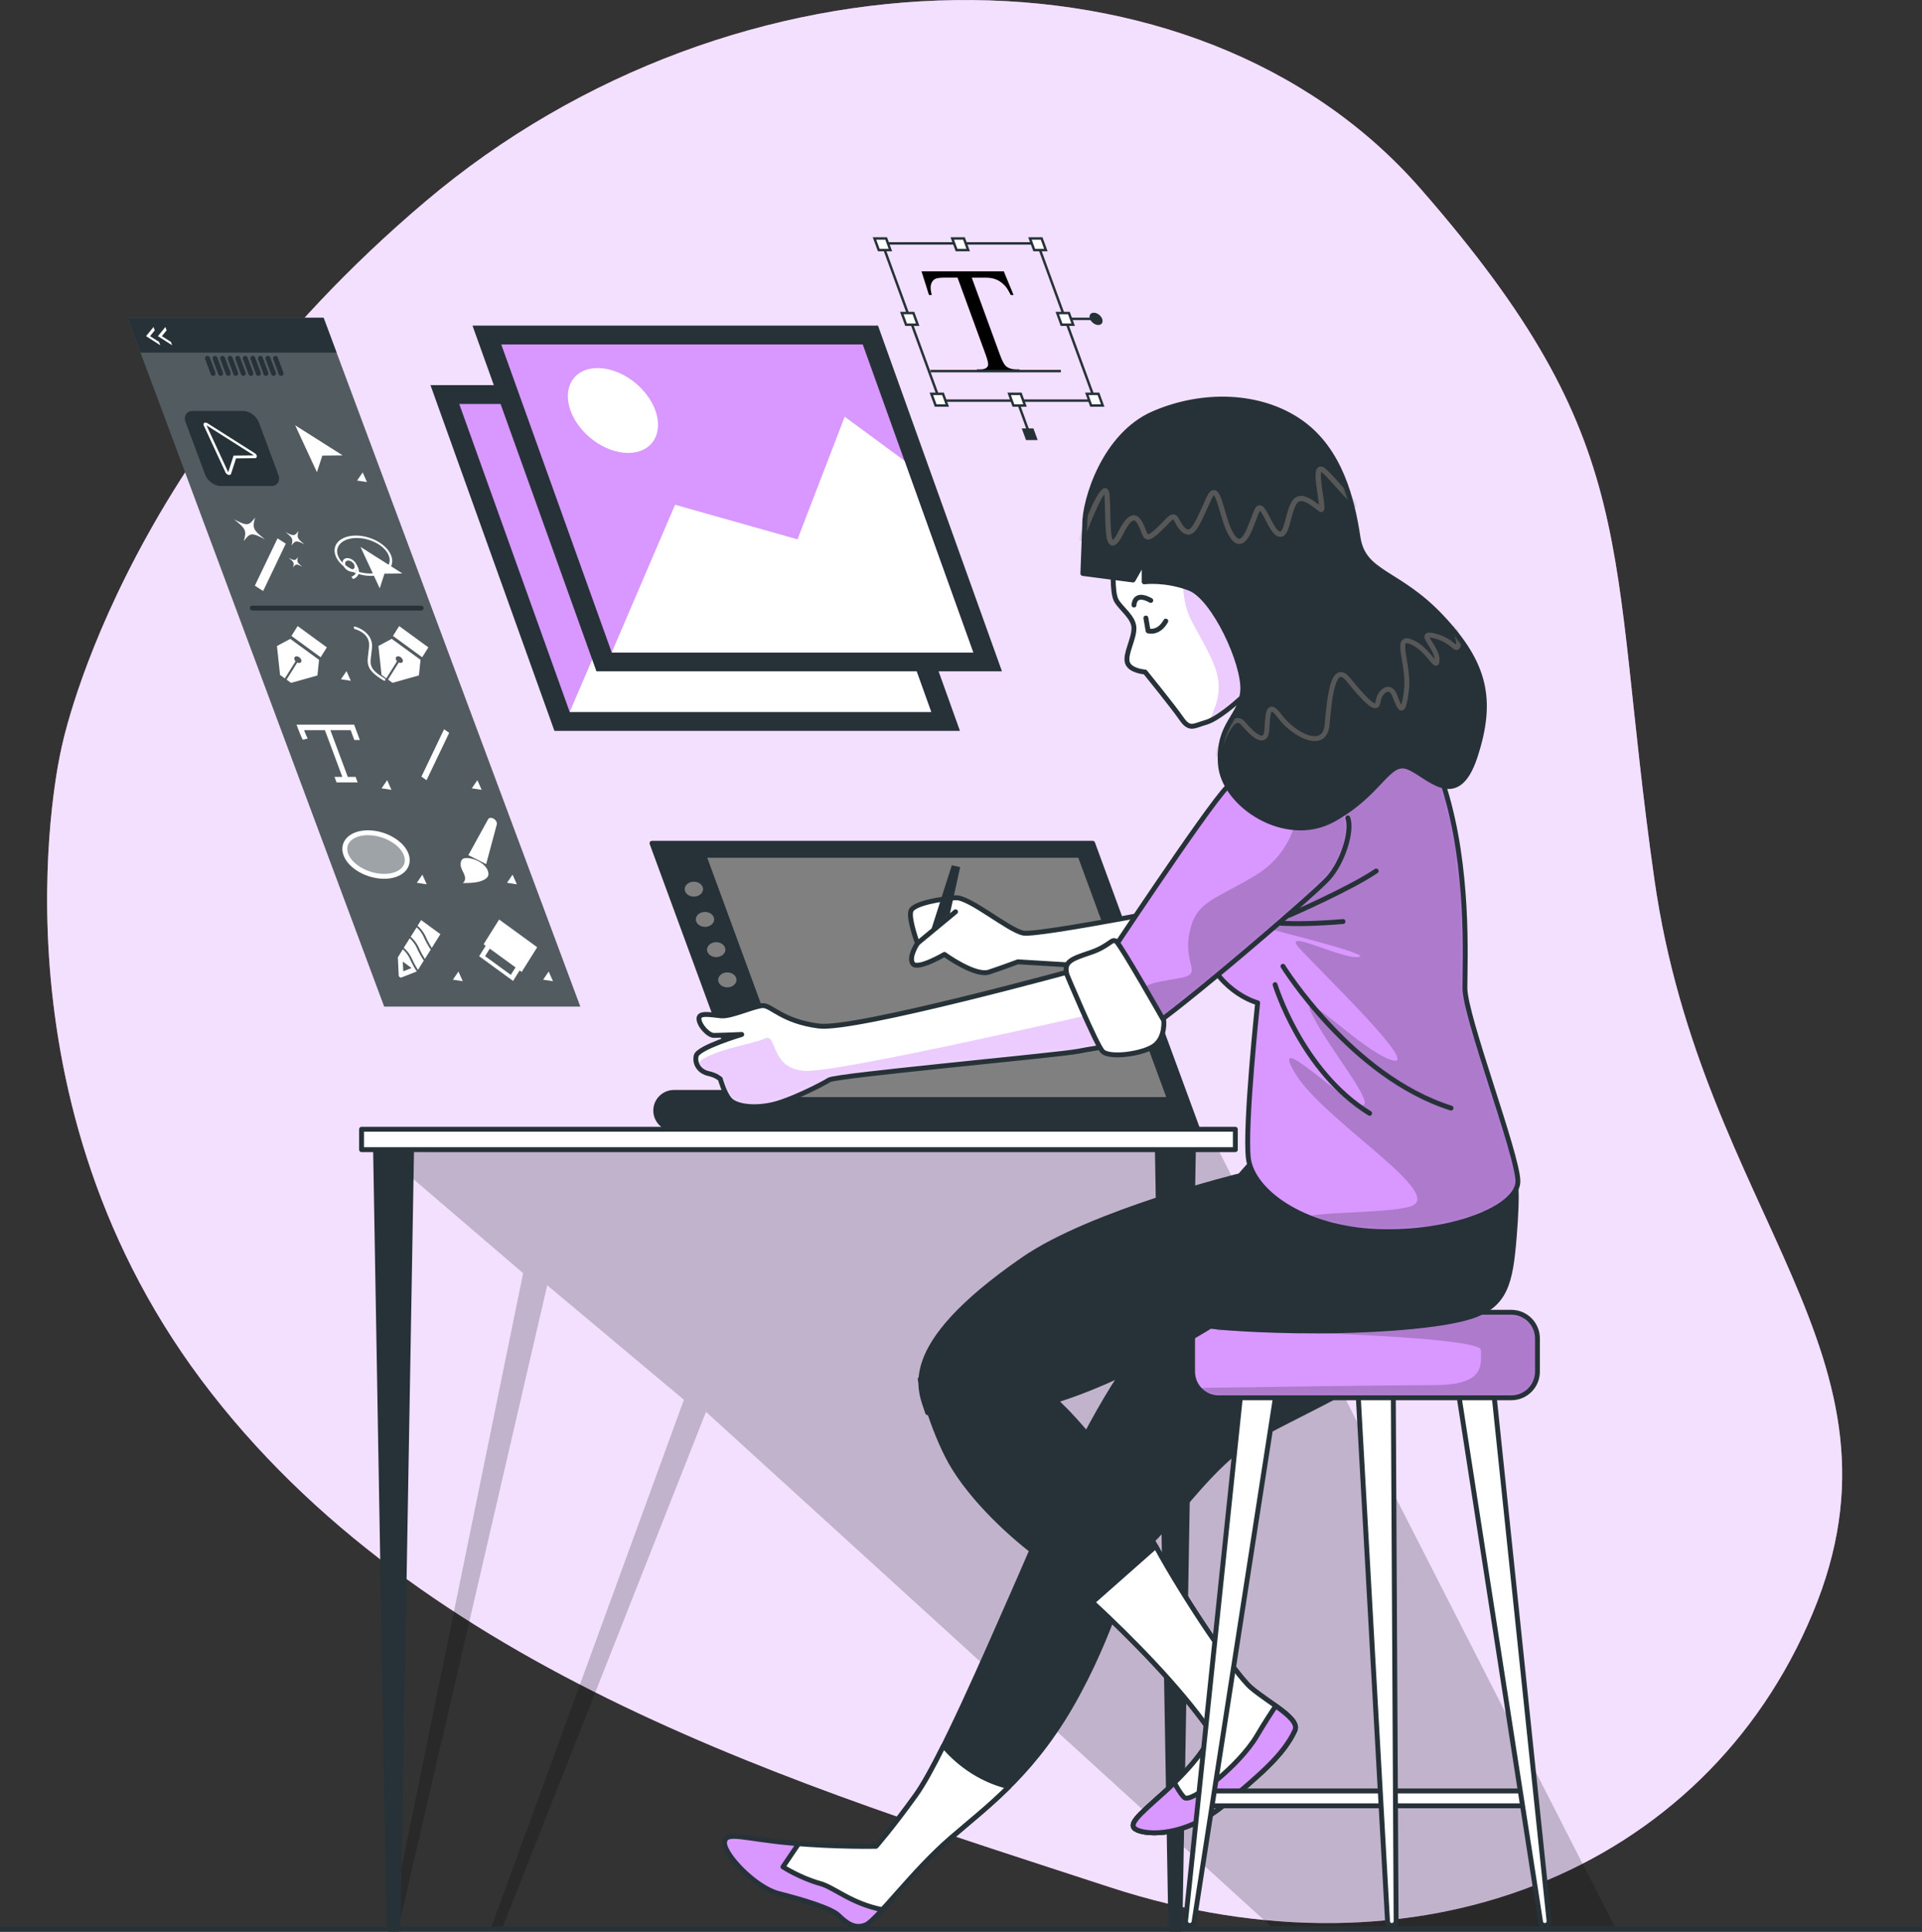 <svg xmlns="http://www.w3.org/2000/svg" width="393" height="395" viewBox="0 0 393 395" fill="none"><rect x="0" y="0" width="393" height="395" fill="#333333" stroke="none"/><g clip-path="url(#clip0_3961_14790)"><path d="M12.447 153.525C12.447 153.525 -3.641 222.277 41.175 282.171C85.991 342.064 164.131 365.343 226.925 385.873C289.729 406.403 348.549 382.706 370.619 329.931C392.688 277.156 348.12 248.734 338.282 179.821C328.456 110.897 336.295 91.054 290.459 38.58C244.623 -13.894 150.546 -12.649 86.947 41.232C23.348 95.102 12.447 153.525 12.447 153.525Z" fill="#D898FF"></path><path opacity="0.7" d="M12.447 153.525C12.447 153.525 -3.641 222.277 41.175 282.171C85.991 342.064 164.131 365.343 226.925 385.873C289.729 406.403 348.549 382.706 370.619 329.931C392.688 277.156 348.12 248.734 338.282 179.821C328.456 110.897 336.295 91.054 290.459 38.58C244.623 -13.894 150.546 -12.649 86.947 41.232C23.348 95.102 12.447 153.525 12.447 153.525Z" fill="white"></path><path d="M118.649 205.816H78.559L26.075 64.983H66.166L118.649 205.816Z" fill="#263238"></path><path opacity="0.2" d="M118.649 205.816H78.559L26.075 64.983H66.166L118.649 205.816Z" fill="white"></path><path d="M55.448 99.376H45.138C43.849 99.376 42.421 98.334 41.948 97.046L37.964 86.362C37.48 85.073 38.136 84.032 39.424 84.032H49.734C51.023 84.032 52.451 85.073 52.924 86.362L56.908 97.046C57.392 98.334 56.736 99.376 55.448 99.376Z" fill="#263238"></path><path d="M68.818 72.102H28.728L26.075 64.983H66.166L68.818 72.102Z" fill="#263238"></path><path d="M42.421 73.262L43.57 76.354" stroke="#263238" stroke-linecap="round" stroke-linejoin="round"></path><path d="M43.967 73.262L45.116 76.354" stroke="#263238" stroke-linecap="round" stroke-linejoin="round"></path><path d="M45.514 73.262L46.663 76.354" stroke="#263238" stroke-linecap="round" stroke-linejoin="round"></path><path d="M47.06 73.262L48.21 76.354" stroke="#263238" stroke-linecap="round" stroke-linejoin="round"></path><path d="M48.607 73.262L49.756 76.354" stroke="#263238" stroke-linecap="round" stroke-linejoin="round"></path><path d="M50.143 73.262L51.302 76.354" stroke="#263238" stroke-linecap="round" stroke-linejoin="round"></path><path d="M51.689 73.262L52.838 76.354" stroke="#263238" stroke-linecap="round" stroke-linejoin="round"></path><path d="M53.235 73.262L54.385 76.354" stroke="#263238" stroke-linecap="round" stroke-linejoin="round"></path><path d="M54.782 73.262L55.931 76.354" stroke="#263238" stroke-linecap="round" stroke-linejoin="round"></path><path d="M56.329 73.262L57.478 76.354" stroke="#263238" stroke-linecap="round" stroke-linejoin="round"></path><path d="M52.119 92.686L42.41 86.534C42.185 86.394 41.927 86.362 41.766 86.469C41.605 86.577 41.572 86.791 41.669 87.017L46.115 96.605C46.223 96.842 46.459 97.035 46.717 97.099C46.77 97.11 46.824 97.121 46.867 97.121C47.05 97.121 47.189 97.035 47.243 96.885L48.263 93.728L52.129 93.685C52.366 93.685 52.516 93.534 52.516 93.309C52.516 93.084 52.355 92.837 52.119 92.686Z" fill="white"></path><path d="M51.914 93.116L42.217 86.963L46.663 96.552L47.758 93.159L51.914 93.116Z" fill="#263238"></path><path d="M70.064 93.116L60.355 86.963L64.802 96.552L65.908 93.159L70.064 93.116Z" fill="white"></path><path d="M75.037 98.57L74.156 96.594L73.018 98.259L75.037 98.57Z" fill="white"></path><path d="M98.491 161.503L97.611 159.527L96.472 161.191L98.491 161.503Z" fill="white"></path><path d="M105.687 180.819L104.806 178.844L103.668 180.508L105.687 180.819Z" fill="white"></path><path d="M113.065 200.63L112.195 198.654L111.057 200.319L113.065 200.63Z" fill="white"></path><path d="M71.728 139.201L70.859 137.225L69.71 138.889L71.728 139.201Z" fill="white"></path><path d="M80.041 161.503L79.171 159.527L78.022 161.191L80.041 161.503Z" fill="white"></path><path d="M87.247 180.819L86.366 178.844L85.228 180.508L87.247 180.819Z" fill="white"></path><path d="M94.625 200.63L93.744 198.654L92.606 200.319L94.625 200.63Z" fill="white"></path><path d="M52.108 119.755L53.805 120.851L58.434 111.165L56.747 110.081L52.108 119.755Z" fill="white"></path><path d="M54.191 110.285C51.743 108.363 51.56 107.987 52.161 105.818C50.894 107.558 50.518 107.59 47.823 106.172C50.271 108.094 50.454 108.47 49.852 110.639C51.12 108.9 51.496 108.868 54.191 110.285Z" fill="white"></path><path d="M62.289 111.326C60.775 110.145 60.667 109.909 61.032 108.567C60.248 109.641 60.023 109.662 58.348 108.792C59.862 109.974 59.969 110.21 59.604 111.552C60.388 110.478 60.614 110.457 62.289 111.326Z" fill="white"></path><path d="M61.827 115.879C60.742 115.031 60.667 114.87 60.936 113.904C60.377 114.666 60.216 114.687 59.024 114.065C60.109 114.913 60.184 115.074 59.915 116.04C60.474 115.278 60.635 115.256 61.827 115.879Z" fill="white"></path><path d="M86.173 158.797L87.215 159.527L91.844 149.852L90.802 149.112L86.173 158.797Z" fill="white"></path><path d="M82.285 117.264L73.715 111.831L77.646 120.303L78.612 117.307L82.285 117.264Z" fill="white"></path><path d="M75.842 117.758C72.706 117.758 69.463 115.911 68.614 113.635C67.766 111.359 69.635 109.512 72.77 109.512C75.906 109.512 79.15 111.359 79.998 113.635C80.847 115.911 78.978 117.758 75.842 117.758ZM72.953 110.006C70.086 110.006 68.356 111.638 69.108 113.635C69.849 115.632 72.792 117.264 75.659 117.264C78.527 117.264 80.256 115.632 79.504 113.635C78.763 111.638 75.82 110.006 72.953 110.006Z" fill="white"></path><path d="M72.062 116.931C71.288 116.931 70.429 116.298 70.139 115.525C69.849 114.752 70.247 114.118 71.02 114.118C71.793 114.118 72.652 114.752 72.942 115.525C73.232 116.298 72.835 116.931 72.062 116.931ZM71.203 114.623C70.698 114.623 70.451 115.031 70.633 115.536C70.816 116.04 71.374 116.448 71.879 116.448C72.384 116.448 72.631 116.04 72.448 115.536C72.266 115.031 71.707 114.623 71.203 114.623Z" fill="white"></path><path d="M72.201 118.402L71.857 117.941C72.48 117.683 72.813 117.307 72.856 116.824C72.921 116.212 72.491 115.621 72.491 115.621L72.888 115.449C72.888 115.449 73.458 116.233 73.382 117.039C73.318 117.651 72.921 118.112 72.19 118.413L72.201 118.402Z" fill="white"></path><path d="M66.831 132.372L60.86 128.012L59.593 130.031L65.564 134.391L66.831 132.372Z" fill="white"></path><path d="M57.263 138.009L58.24 138.718L60.431 135.228C60.184 134.97 60.087 134.627 60.237 134.401C60.409 134.133 60.839 134.133 61.204 134.401C61.569 134.67 61.73 135.099 61.569 135.368C61.429 135.593 61.107 135.625 60.785 135.475L58.594 138.965L59.507 139.63L64.909 138.116L65.242 134.927L59.346 130.632L56.629 132.093L57.263 138.009Z" fill="white"></path><path d="M51.603 124.34H86.109" stroke="#263238" stroke-linecap="round" stroke-linejoin="round"></path><path d="M81.62 128.012L80.353 130.031L86.324 134.391L87.591 132.372L81.62 128.012Z" fill="white"></path><path d="M77.377 132.082L78.011 137.998L78.988 138.707L81.179 135.217C80.932 134.96 80.835 134.616 80.986 134.39C81.158 134.122 81.587 134.122 81.952 134.39C82.318 134.659 82.479 135.088 82.318 135.357C82.178 135.582 81.856 135.615 81.534 135.464L79.343 138.954L80.256 139.62L85.658 138.106L85.99 134.917L80.094 130.622L77.377 132.082Z" fill="white"></path><path d="M75.906 133.821C75.96 133.403 76.024 132.952 76.067 132.447C76.153 131.427 75.863 130.525 75.219 129.752C74.199 128.538 72.663 128.141 72.599 128.13C72.437 128.087 72.308 128.173 72.33 128.324C72.341 128.474 72.491 128.624 72.652 128.667C72.663 128.667 73.973 129 74.8 129.988C75.316 130.6 75.541 131.352 75.466 132.211C75.423 132.705 75.369 133.156 75.316 133.564C75.026 135.711 74.854 137 78.419 139.136C78.484 139.179 78.548 139.19 78.613 139.19C78.698 139.19 78.763 139.158 78.795 139.083C78.849 138.965 78.752 138.782 78.602 138.685C75.509 136.828 75.627 135.947 75.917 133.811L75.906 133.821Z" fill="white"></path><path d="M60.635 148.177L60.839 148.736C60.914 148.929 61.569 150.669 61.913 151.259L62.911 151.012C62.75 150.744 62.428 149.96 62.17 149.294H66.434L70 158.861H68.399L68.818 159.978H73.135L72.717 158.861H71.117L67.551 149.294H71.696C71.922 149.895 72.276 150.84 72.448 151.313H73.576C73.307 150.593 72.62 148.736 72.62 148.736L72.416 148.177H60.635Z" fill="white"></path><path opacity="0.44" d="M83.059 174.731C83.972 177.19 81.953 179.187 78.549 179.187C75.144 179.187 71.632 177.19 70.719 174.731C69.806 172.272 71.826 170.275 75.23 170.275C78.634 170.275 82.146 172.272 83.059 174.731Z" fill="white"></path><path d="M83.059 174.731C83.972 177.19 81.953 179.187 78.549 179.187C75.144 179.187 71.632 177.19 70.719 174.731C69.806 172.272 71.826 170.275 75.23 170.275C78.634 170.275 82.146 172.272 83.059 174.731Z" stroke="white" stroke-miterlimit="10"></path><path d="M95.764 174.86L99.812 167.505C99.984 167.204 100.414 167.14 100.843 167.355C101.359 167.612 101.692 168.16 101.584 168.568L99.404 176.696L95.764 174.86Z" fill="white"></path><path d="M95.087 175.472C96.677 175.257 99.791 176.621 99.877 178.683C99.898 179.198 99.555 179.552 99.157 179.789C97.954 180.519 96.268 180.551 94.625 180.572C95.023 180.293 95.184 179.778 95.055 179.22C94.926 178.64 94.529 178.06 94.314 177.48C94.024 176.653 94.174 175.537 95.076 175.483" fill="white"></path><path d="M86.667 191.621C86.195 190.59 85.604 189.957 85.196 189.613L83.972 191.557C84.444 191.954 85.132 192.673 85.668 193.833C86.141 194.864 86.571 195.605 86.882 196.077L88.074 194.166C87.688 193.618 87.172 192.727 86.656 191.621H86.667Z" fill="white"></path><path d="M85.249 193.865C84.777 192.835 84.186 192.201 83.778 191.857L82.554 193.801C83.026 194.198 83.714 194.918 84.251 196.077C84.723 197.108 85.153 197.849 85.464 198.321L86.656 196.41C86.27 195.863 85.754 194.971 85.239 193.865H85.249Z" fill="white"></path><path d="M87.075 191.578C87.548 192.609 87.977 193.35 88.289 193.822L90.05 191.009L86.109 188.132L85.378 189.291C85.851 189.689 86.538 190.408 87.075 191.568V191.578Z" fill="white"></path><path d="M83.843 196.12C83.37 195.089 82.779 194.456 82.371 194.112L81.351 195.744L81.523 199.46C81.534 199.717 81.877 199.964 82.092 199.868L85.228 198.633C84.841 198.085 84.337 197.205 83.843 196.12ZM82.457 198.601L82.361 196.625L84.154 197.935L82.457 198.601Z" fill="white"></path><path d="M99.319 193.372L97.976 195.519L104.914 200.577L106.256 198.429L106.675 198.74L109.843 193.683L102.057 188.014L98.889 193.071L99.308 193.382L99.319 193.372ZM104.452 199.342L99.19 195.508L100.145 193.973L105.408 197.806L104.441 199.342H104.452Z" fill="white"></path><path d="M33.819 66.862L34.066 67.55L33.099 68.731L34.946 69.912L35.204 70.599L32.294 68.731L33.819 66.862Z" fill="white"></path><path d="M31.391 66.862L31.638 67.55L30.682 68.731L32.53 69.912L32.777 70.599L29.866 68.731L31.391 66.862Z" fill="white"></path><path d="M196.285 149.444H113.366L88.02 78.749H170.94L196.285 149.444Z" fill="#263238"></path><path d="M190.411 145.59H116.491L93.906 82.603H167.826L190.411 145.59Z" fill="#D898FF"></path><path d="M176.353 106.387L164.131 97.389L154.476 122.45L129.443 115.385L116.491 145.59H190.41L176.353 106.387Z" fill="white"></path><path d="M125.415 96.1C123.697 91.311 118.424 87.425 113.623 87.425C108.823 87.425 106.342 91.311 108.06 96.1C109.779 100.889 115.052 104.776 119.852 104.776C124.653 104.776 127.134 100.889 125.415 96.1Z" fill="white"></path><path d="M204.876 137.268H121.957L96.612 66.583H179.531L204.876 137.268Z" fill="#263238"></path><path d="M199.002 133.413H125.082L102.497 70.438H176.417L199.002 133.413Z" fill="#D898FF"></path><path d="M184.944 94.211L172.722 85.213L163.068 110.285L138.034 103.209L125.082 133.413H199.002L184.944 94.211Z" fill="white"></path><path d="M134.007 83.935C132.288 79.146 127.015 75.259 122.215 75.259C117.414 75.259 114.933 79.146 116.652 83.935C118.37 88.724 123.643 92.611 128.444 92.611C133.244 92.611 135.725 88.724 134.007 83.935Z" fill="white"></path><path d="M205.253 55.492L207.25 60.323H206.67C206.251 59.475 205.875 58.863 205.543 58.498C205.016 57.907 204.436 57.478 203.813 57.199C203.191 56.919 202.45 56.78 201.601 56.78H198.702L204.458 72.532C204.92 73.799 205.349 74.593 205.736 74.905C206.273 75.334 206.949 75.538 207.744 75.538H208.464L208.668 76.097H199.926L199.722 75.538H200.452C201.322 75.538 201.848 75.27 202.02 74.744C202.127 74.422 201.966 73.681 201.547 72.521L195.791 56.769H193.31C192.344 56.769 191.689 56.844 191.334 56.984C190.872 57.177 190.561 57.542 190.389 58.09C190.217 58.638 190.26 59.378 190.529 60.313H189.949L188.424 55.481H205.263L205.253 55.492Z" fill="black"></path><path d="M217.807 65.198H224.122" stroke="#263238" stroke-width="0.5" stroke-miterlimit="10"></path><path d="M223.918 81.916H192.161L180.401 49.768H212.158L223.918 81.916Z" stroke="#263238" stroke-width="0.5" stroke-miterlimit="10"></path><path d="M187.64 66.39H185.266L184.396 64.006H186.77L187.64 66.39Z" fill="white" stroke="#263238" stroke-width="0.5" stroke-miterlimit="10"></path><path d="M219.429 66.39H217.055L216.186 64.006H218.559L219.429 66.39Z" fill="white" stroke="#263238" stroke-width="0.5" stroke-miterlimit="10"></path><path d="M182.066 51.132H179.682L178.812 48.759H181.196L182.066 51.132Z" fill="white" stroke="#263238" stroke-width="0.5" stroke-miterlimit="10"></path><path d="M213.855 51.132H211.471L210.601 48.759H212.985L213.855 51.132Z" fill="white" stroke="#263238" stroke-width="0.5" stroke-miterlimit="10"></path><path d="M197.971 51.132H195.587L194.717 48.759H197.101L197.971 51.132Z" fill="white" stroke="#263238" stroke-width="0.5" stroke-miterlimit="10"></path><path d="M193.686 82.915H191.313L190.443 80.531H192.816L193.686 82.915Z" fill="white" stroke="#263238" stroke-width="0.5" stroke-miterlimit="10"></path><path d="M225.475 82.915H223.101L222.231 80.531H224.605L225.475 82.915Z" fill="white" stroke="#263238" stroke-width="0.5" stroke-miterlimit="10"></path><path d="M208.217 82.486L210.526 88.799" stroke="#263238" stroke-width="0.5" stroke-miterlimit="10"></path><path d="M209.591 82.915H207.218L206.348 80.531H208.722L209.591 82.915Z" fill="white" stroke="#263238" stroke-width="0.5" stroke-miterlimit="10"></path><path d="M212.179 89.98H209.795L208.925 87.607H211.309L212.179 89.98Z" fill="#263238"></path><path d="M190.26 75.882H216.926" stroke="#263238" stroke-width="0.5" stroke-miterlimit="10"></path><path d="M225.367 65.198C225.11 64.511 224.347 63.942 223.66 63.942C222.972 63.942 222.607 64.5 222.865 65.198C223.123 65.885 223.885 66.454 224.573 66.454C225.26 66.454 225.625 65.896 225.367 65.198Z" fill="#263238"></path><path opacity="0.2" d="M78.194 235.677L106.965 260.33L79.547 394.463H81.395L111.895 262.8L139.839 286.219L100.382 394.302L102.852 393.883L144.36 288.688L259.852 393.883H330.131L247.932 232.8L78.194 235.677Z" fill="black"></path><path d="M81.395 394.463H79.548L76.766 233.39H84.187L81.395 394.463Z" fill="#263238" stroke="#263238" stroke-linecap="round" stroke-linejoin="round"></path><path d="M241.262 394.463H239.405L236.623 233.39H244.044L241.262 394.463Z" fill="#263238" stroke="#263238" stroke-linecap="round" stroke-linejoin="round"></path><path d="M252.592 230.899H73.931V235.076H252.592V230.899Z" fill="white" stroke="#263238" stroke-linecap="round" stroke-linejoin="round"></path><path d="M167.063 230.802H137.798C135.747 230.802 134.083 229.138 134.083 227.087C134.083 225.036 135.747 223.372 137.798 223.372H167.063C169.115 223.372 170.779 225.036 170.779 227.087C170.779 229.138 169.115 230.802 167.063 230.802Z" fill="#263238" stroke="#263238" stroke-linecap="round" stroke-linejoin="round"></path><path d="M244.892 230.899H154.809L133.32 172.423H223.413L244.892 230.899Z" fill="#263238" stroke="#263238" stroke-linecap="round" stroke-linejoin="round"></path><path d="M239.179 224.822H162.252L143.898 174.882H220.836L239.179 224.822Z" fill="#808080" stroke="#263238" stroke-linecap="round" stroke-linejoin="round"></path><path d="M254.3 251.783C254.3 251.783 250.412 257.496 247.223 260.384C244.033 263.272 234.282 272.313 226.195 286.004C218.108 299.694 212.491 313.685 207.143 325.797C201.795 337.909 192.151 360.264 187.253 367.072C182.356 373.879 179.134 377.519 179.134 377.519C179.134 377.519 171.133 377.702 161.661 376.864C152.189 376.027 148.269 374.309 148.151 376.778C148.033 379.248 154.552 386.034 159.256 387.205C163.959 388.375 169.952 390.2 171.413 391.596C172.863 393.003 174.688 394.613 177.029 393.583C179.36 392.552 186.502 382.63 194.449 375.78C202.396 368.929 211.858 362.165 220.428 346.22C228.998 330.274 229.438 321.158 235.441 315.178C241.445 309.186 247.792 299.791 255.46 294.841C263.128 289.891 286.014 280.721 293.327 271.175C300.641 261.64 296.828 250.033 289.794 245.889C282.759 241.744 259.809 240.251 254.311 251.783H254.3Z" fill="#263238" stroke="#263238" stroke-linecap="round" stroke-linejoin="round"></path><path d="M192.913 357.011C190.754 361.349 188.778 364.956 187.253 367.072C182.356 373.879 179.134 377.519 179.134 377.519C179.134 377.519 171.133 377.702 161.661 376.864C152.189 376.027 148.269 374.309 148.151 376.778C148.033 379.248 154.552 386.034 159.256 387.205C163.959 388.386 169.952 390.2 171.413 391.596C172.863 393.003 174.688 394.613 177.029 393.583C179.36 392.552 186.502 382.63 194.449 375.78C198.143 372.591 202.171 369.413 206.284 365.332C199.797 363.775 195.415 359.899 192.924 357.011H192.913Z" fill="white" stroke="#263238" stroke-linecap="round" stroke-linejoin="round"></path><path d="M177.029 393.583C177.738 393.271 178.909 392.112 180.412 390.48C173.99 389.202 170.672 385.97 167.729 385.143C163.594 383.994 160.093 381.729 160.093 381.729L163.294 376.993C162.757 376.95 162.209 376.907 161.661 376.854C152.189 376.016 148.269 374.298 148.151 376.768C148.033 379.237 154.552 386.023 159.256 387.194C163.959 388.375 169.952 390.19 171.413 391.586C172.863 392.992 174.688 394.603 177.029 393.572V393.583Z" fill="#D898FF" stroke="#263238" stroke-linecap="round" stroke-linejoin="round"></path><path d="M188.156 282.02C188.156 282.02 189.863 289.998 193.665 297.6C197.467 305.202 205.833 313.18 211.911 317.744C217.99 322.307 237.568 339.788 247.266 353.661C248.479 355.4 243.84 361.263 238.148 366.395C232.445 371.528 229.975 373.428 233.015 374.373C236.054 375.318 243.281 374.942 250.498 368.865C257.726 362.788 262.473 358.793 264.75 353.854C265.888 351.384 259.616 348.346 255.814 345.114C252.013 341.882 237.944 320.6 233.573 310.721C229.202 300.843 218.173 286.777 210 281.838" fill="#263238"></path><path d="M188.156 282.02C188.156 282.02 189.863 289.998 193.665 297.6C197.467 305.202 205.833 313.18 211.911 317.744C217.99 322.307 237.568 339.788 247.266 353.661C248.479 355.4 243.84 361.263 238.148 366.395C232.445 371.528 229.975 373.428 233.015 374.373C236.054 375.318 243.281 374.942 250.498 368.865C257.726 362.788 262.473 358.793 264.75 353.854C265.888 351.384 259.616 348.346 255.814 345.114C252.013 341.882 237.944 320.6 233.573 310.721C229.202 300.843 218.173 286.777 210 281.838" stroke="#263238" stroke-linecap="round" stroke-linejoin="round"></path><path d="M264.75 353.843C265.888 351.374 259.616 348.335 255.815 345.103C252.614 342.386 242.165 326.914 236.322 316.176L223.381 327.611C231.425 335.053 241.241 345.049 247.255 353.661C248.469 355.4 243.829 361.263 238.137 366.395C232.435 371.528 229.965 373.428 233.004 374.373C236.043 375.318 243.271 374.942 250.488 368.865C257.715 362.787 262.462 358.793 264.739 353.854L264.75 353.843Z" fill="white" stroke="#263238" stroke-linecap="round" stroke-linejoin="round"></path><path d="M260.851 348.807C259.831 350.332 258.499 352.404 256.963 354.992C253.355 361.07 243.464 368.865 242.143 367.534C241.402 366.793 240.65 365.515 240.145 364.527C239.501 365.15 238.835 365.783 238.159 366.395C232.456 371.528 229.986 373.428 233.025 374.373C236.064 375.318 243.292 374.942 250.509 368.865C257.737 362.788 262.484 358.793 264.76 353.854C265.448 352.351 263.407 350.643 260.851 348.807Z" fill="#D898FF" stroke="#263238" stroke-linecap="round" stroke-linejoin="round"></path><path d="M312.454 366.202H247.835V369.241H312.454V366.202Z" fill="white" stroke="#263238" stroke-linecap="round" stroke-linejoin="round"></path><path d="M253.731 284.672L242.422 392.756C242.369 393.271 242.777 393.712 243.292 393.712C243.722 393.712 244.087 393.4 244.151 392.971L260.959 284.672H253.731Z" fill="white" stroke="#263238" stroke-linecap="round" stroke-linejoin="round"></path><path d="M305.43 284.672L316.739 392.756C316.793 393.271 316.385 393.712 315.869 393.712C315.439 393.712 315.074 393.4 315.01 392.971L298.203 284.672H305.43Z" fill="white" stroke="#263238" stroke-linecap="round" stroke-linejoin="round"></path><path d="M284.897 284.672L285.466 392.842C285.466 393.325 285.079 393.712 284.596 393.712H284.585C284.123 393.712 283.737 393.346 283.715 392.885L277.68 284.662H284.907L284.897 284.672Z" fill="white" stroke="#263238" stroke-linecap="round" stroke-linejoin="round"></path><path d="M309.028 268.33H249.188C246.24 268.33 243.851 270.719 243.851 273.666V280.474C243.851 283.421 246.24 285.81 249.188 285.81H309.028C311.976 285.81 314.366 283.421 314.366 280.474V273.666C314.366 270.719 311.976 268.33 309.028 268.33Z" fill="#D898FF"></path><mask id="mask0_3961_14790" style="mask-type:luminance" maskUnits="userSpaceOnUse" x="243" y="268" width="72" height="18"><path d="M309.028 268.33H249.188C246.24 268.33 243.851 270.719 243.851 273.666V280.474C243.851 283.421 246.24 285.81 249.188 285.81H309.028C311.976 285.81 314.366 283.421 314.366 280.474V273.666C314.366 270.719 311.976 268.33 309.028 268.33Z" fill="white"></path></mask><g mask="url(#mask0_3961_14790)"><path opacity="0.2" d="M309.028 268.33H250.552L248.812 271.991C248.812 271.991 302.81 272.925 302.81 276.05C302.81 279.175 303.744 283.223 293.134 283.223C284.542 283.223 255.707 283.631 245.032 283.792C245.461 284.329 245.977 284.769 246.578 285.113L249.714 285.821H309.028C311.971 285.821 314.366 283.437 314.366 280.485V273.677C314.366 270.735 311.982 268.341 309.028 268.341V268.33Z" fill="black"></path></g><path d="M309.028 268.33H249.188C246.24 268.33 243.851 270.719 243.851 273.666V280.474C243.851 283.421 246.24 285.81 249.188 285.81H309.028C311.976 285.81 314.366 283.421 314.366 280.474V273.666C314.366 270.719 311.976 268.33 309.028 268.33Z" stroke="#263238" stroke-linecap="round" stroke-linejoin="round"></path><path d="M189.681 288.86C188.349 284.49 182.839 275.749 209.259 257.506C223.263 247.832 253.548 240.402 253.548 240.402L256.394 237.17C256.394 237.17 264.567 245.717 280.536 245.148C296.506 244.579 306.386 237.545 308.287 238.115C310.188 238.684 310.381 243.623 309.619 252.932C308.856 262.242 307.911 266.998 300.501 269.275C293.091 271.551 276.745 272.313 264.964 272.12C253.183 271.927 247.48 271.175 247.48 271.175C247.48 271.175 222.2 287.142 206.423 288.28" fill="#263238"></path><path d="M189.681 288.86C188.349 284.49 182.839 275.749 209.259 257.506C223.263 247.832 253.548 240.402 253.548 240.402L256.394 237.17C256.394 237.17 264.567 245.717 280.536 245.148C296.506 244.579 306.386 237.545 308.287 238.115C310.188 238.684 310.381 243.623 309.619 252.932C308.856 262.242 307.911 266.998 300.501 269.275C293.091 271.551 276.745 272.313 264.964 272.12C253.183 271.927 247.48 271.175 247.48 271.175C247.48 271.175 222.2 287.142 206.423 288.28" stroke="#263238" stroke-linecap="round" stroke-linejoin="round"></path><path d="M248.222 184.148C247.072 184.513 212.298 191.374 209.259 190.794C206.219 190.225 198.24 183.386 195.383 183.568C192.537 183.761 186.835 184.706 186.266 186.231C185.696 187.756 187.597 192.878 187.597 192.878C187.597 192.878 185.696 195.723 186.652 197.054C187.597 198.386 193.117 195.154 193.117 195.154C193.117 195.154 199.389 199.717 202.235 198.762C205.081 197.817 208.131 196.668 208.131 196.668C208.131 196.668 252.797 199.331 253.366 199.513C253.935 199.707 259.444 200.845 260.013 192.867C260.583 184.889 254.88 182.033 248.232 184.127L248.222 184.148Z" fill="white" stroke="#263238" stroke-linecap="round" stroke-linejoin="round"></path><path d="M187.586 192.888L195.383 186.435" stroke="#263238" stroke-linecap="round" stroke-linejoin="round"></path><path d="M190.433 190.043L194.621 176.932L196.329 177.308L194.234 186.811L190.433 190.043Z" fill="#263238"></path><path d="M221.04 198.021C221.04 198.021 174.849 210.755 167.439 209.8C160.029 208.855 157.741 205.623 156.034 205.623C154.326 205.623 149.569 207.899 147.485 207.717C145.391 207.523 142.921 206.954 142.921 208.286C142.921 209.617 144.822 211.711 145.96 211.711C147.099 211.711 151.663 211.518 151.663 211.518C151.663 211.518 142.728 214.181 142.352 215.888C141.976 217.595 143.114 219.12 144.822 219.496C146.529 219.872 147.292 220.634 147.292 220.634C147.292 220.634 148.054 223.479 149.193 224.811C150.331 226.142 153.757 226.711 157.559 225.949C161.361 225.187 168.008 221.772 169.533 220.816C171.058 219.861 217.238 215.684 220.664 214.922C224.09 214.159 228.267 214.159 229.599 211.883C230.931 209.606 221.05 198.01 221.05 198.01L221.04 198.021Z" fill="white"></path><mask id="mask1_3961_14790" style="mask-type:luminance" maskUnits="userSpaceOnUse" x="142" y="198" width="88" height="29"><path d="M221.04 198.021C221.04 198.021 174.849 210.755 167.439 209.8C160.029 208.855 157.741 205.623 156.034 205.623C154.326 205.623 149.569 207.899 147.485 207.717C145.391 207.523 142.921 206.954 142.921 208.286C142.921 209.617 144.822 211.711 145.96 211.711C147.099 211.711 151.663 211.518 151.663 211.518C151.663 211.518 142.728 214.181 142.352 215.888C141.976 217.595 143.114 219.12 144.822 219.496C146.529 219.872 147.292 220.634 147.292 220.634C147.292 220.634 148.054 223.479 149.193 224.811C150.331 226.142 153.757 226.711 157.559 225.949C161.361 225.187 168.008 221.772 169.533 220.816C171.058 219.861 217.238 215.684 220.664 214.922C224.09 214.159 228.267 214.159 229.599 211.883C230.931 209.606 221.05 198.01 221.05 198.01L221.04 198.021Z" fill="white"></path></mask><g mask="url(#mask1_3961_14790)"><path d="M165.184 219.002C157.247 219.002 159.009 211.067 156.367 212.388C154.058 213.536 145.047 214.696 142.491 217.606C142.867 218.54 143.726 219.249 144.822 219.496C146.529 219.872 147.292 220.634 147.292 220.634C147.292 220.634 148.054 223.479 149.193 224.811C150.331 226.142 153.757 226.711 157.559 225.949C161.36 225.187 168.008 221.772 169.533 220.816C171.058 219.872 217.238 215.684 220.664 214.922C223.424 214.31 226.689 214.191 228.536 212.957C229.191 212.291 229.588 211.872 229.588 211.872L224.691 207.083C224.691 207.083 173.12 218.98 165.184 218.98V219.002Z" fill="#D898FF"></path><path opacity="0.5" d="M165.184 219.002C157.247 219.002 159.009 211.067 156.367 212.388C154.058 213.536 145.047 214.696 142.491 217.606C142.867 218.54 143.726 219.249 144.822 219.496C146.529 219.872 147.292 220.634 147.292 220.634C147.292 220.634 148.054 223.479 149.193 224.811C150.331 226.142 153.757 226.711 157.559 225.949C161.36 225.187 168.008 221.772 169.533 220.816C171.058 219.872 217.238 215.684 220.664 214.922C223.424 214.31 226.689 214.191 228.536 212.957C229.191 212.291 229.588 211.872 229.588 211.872L224.691 207.083C224.691 207.083 173.12 218.98 165.184 218.98V219.002Z" fill="white"></path></g><path d="M221.04 198.021C221.04 198.021 174.849 210.755 167.439 209.8C160.029 208.855 157.741 205.623 156.034 205.623C154.326 205.623 149.569 207.899 147.485 207.717C145.391 207.523 142.921 206.954 142.921 208.286C142.921 209.617 144.822 211.711 145.96 211.711C147.099 211.711 151.663 211.518 151.663 211.518C151.663 211.518 142.728 214.181 142.352 215.888C141.976 217.595 143.114 219.12 144.822 219.496C146.529 219.872 147.292 220.634 147.292 220.634C147.292 220.634 148.054 223.479 149.193 224.811C150.331 226.142 153.757 226.711 157.559 225.949C161.361 225.187 168.008 221.772 169.533 220.816C171.058 219.861 217.238 215.684 220.664 214.922C224.09 214.159 228.267 214.159 229.599 211.883C230.931 209.606 221.05 198.01 221.05 198.01L221.04 198.021Z" stroke="#263238" stroke-linecap="round" stroke-linejoin="round"></path><path d="M260.003 151.463C260.003 151.463 255.825 162.866 250.498 170.468C245.171 178.07 242.895 186.048 246.321 194.606C249.746 203.153 257.157 205.054 257.157 205.054C257.157 205.054 254.493 230.137 255.256 236.794C256.018 243.44 266.274 251.236 281.675 251.805C297.075 252.374 310.371 246.866 310.371 241.54C310.371 236.214 299.535 207.899 299.535 202.015C299.535 196.131 300.48 177.695 295.357 161.159C290.223 144.623 272.17 139.308 260.003 151.463Z" fill="#D898FF"></path><mask id="mask2_3961_14790" style="mask-type:luminance" maskUnits="userSpaceOnUse" x="244" y="144" width="67" height="108"><path d="M260.003 151.463C260.003 151.463 255.825 162.866 250.498 170.468C245.171 178.07 242.895 186.048 246.321 194.606C249.746 203.153 257.157 205.054 257.157 205.054C257.157 205.054 254.493 230.137 255.256 236.794C256.018 243.44 266.274 251.236 281.675 251.805C297.075 252.374 310.371 246.866 310.371 241.54C310.371 236.214 299.535 207.899 299.535 202.015C299.535 196.131 300.48 177.695 295.357 161.159C290.223 144.623 272.17 139.308 260.003 151.463Z" fill="white"></path></mask><g mask="url(#mask2_3961_14790)"><path opacity="0.2" d="M295.357 161.159C292.597 152.247 286.078 146.61 278.754 145.192C275.22 145.976 265.576 148.242 263.16 148.8C262.075 149.573 261.023 150.454 260.002 151.463C260.002 151.463 255.825 162.866 250.498 170.468C246.933 175.569 244.742 180.83 244.709 186.328C258.735 189.646 280.15 195.036 278.023 195.637C274.941 196.518 261.71 189.463 265.684 193.876C269.647 198.279 290.803 218.551 284.639 216.79C278.464 215.029 264.803 200.48 268.326 207.534C271.848 214.589 281.546 226.046 278.464 226.046C275.381 226.046 259.068 209.735 264.803 219.431C270.538 229.127 296.538 244.546 288.161 246.758C283.329 248.025 273.072 247.692 267.112 248.702C271.15 250.42 276.058 251.59 281.664 251.805C297.064 252.374 310.36 246.866 310.36 241.54C310.36 236.214 299.524 207.899 299.524 202.015C299.524 196.131 300.469 177.695 295.346 161.159H295.357Z" fill="black"></path></g><path d="M260.003 151.463C260.003 151.463 255.825 162.866 250.498 170.468C245.171 178.07 242.895 186.048 246.321 194.606C249.746 203.153 257.157 205.054 257.157 205.054C257.157 205.054 254.493 230.137 255.256 236.794C256.018 243.44 266.274 251.236 281.675 251.805C297.075 252.374 310.371 246.866 310.371 241.54C310.371 236.214 299.535 207.899 299.535 202.015C299.535 196.131 300.48 177.695 295.357 161.159C290.223 144.623 272.17 139.308 260.003 151.463Z" stroke="#263238" stroke-linecap="round" stroke-linejoin="round"></path><path d="M262.333 197.581C262.333 197.581 276.294 220.129 296.699 226.572" stroke="#263238" stroke-linecap="round" stroke-linejoin="round"></path><path d="M260.722 201.339C260.722 201.339 266.092 219.055 280.053 227.645" stroke="#263238" stroke-linecap="round" stroke-linejoin="round"></path><path d="M263.611 187.144C263.611 187.144 276.23 181.646 281.396 178.092" stroke="#263238" stroke-linecap="round" stroke-linejoin="round"></path><path d="M258.435 188.432C258.435 188.432 262.967 189.399 274.608 188.432" stroke="#263238" stroke-linecap="round" stroke-linejoin="round"></path><path d="M258.865 154.319C258.865 154.319 255.256 156.413 250.885 160.966C246.514 165.518 225.411 197.452 225.411 197.452C225.411 197.452 231.683 210.562 233.584 210.949C235.485 211.324 268.552 183.01 271.602 179.595C274.641 176.17 276.542 169.899 275.597 167.247" fill="#D898FF"></path><mask id="mask3_3961_14790" style="mask-type:luminance" maskUnits="userSpaceOnUse" x="225" y="154" width="51" height="57"><path d="M258.865 154.319C258.865 154.319 255.256 156.413 250.885 160.966C246.514 165.518 225.411 197.452 225.411 197.452C225.411 197.452 231.683 210.562 233.584 210.949C235.485 211.324 268.552 183.01 271.602 179.595C274.641 176.17 276.542 169.899 275.597 167.247" fill="white"></path></mask><g mask="url(#mask3_3961_14790)"><path opacity="0.2" d="M271.591 179.584C274.63 176.159 276.531 169.888 275.586 167.236L268.079 161.438L265.684 163.918C265.684 163.918 265.512 173.647 256.867 178.897C248.222 184.148 244.527 184.191 243.206 190.794C241.885 197.409 246.288 199.17 241.005 200.05C235.721 200.93 232.188 201.371 232.188 204.893C232.188 205.934 232.306 207.921 232.585 210.122C232.982 210.583 233.326 210.884 233.584 210.938C235.485 211.314 268.551 182.999 271.601 179.584H271.591Z" fill="black"></path></g><path d="M258.865 154.319C258.865 154.319 255.256 156.413 250.885 160.966C246.514 165.518 225.411 197.452 225.411 197.452C225.411 197.452 231.683 210.562 233.584 210.949C235.485 211.324 268.552 183.01 271.602 179.595C274.641 176.17 276.542 169.899 275.597 167.247" stroke="#263238" stroke-linecap="round" stroke-linejoin="round"></path><path d="M218.183 199.352C218.183 199.352 224.079 213.418 225.411 214.932C226.743 216.457 233.777 215.501 236.054 213.794C238.33 212.087 237.955 208.662 237.955 208.662C237.955 208.662 229.213 193.264 228.257 192.512C227.312 191.75 226.925 193.457 222.93 194.789C218.935 196.12 217.421 196.689 218.183 199.352Z" fill="white" stroke="#263238" stroke-linecap="round" stroke-linejoin="round"></path><path d="M227.688 115.546C227.688 115.546 227.312 121.055 228.257 122.773C229.202 124.48 231.865 126.198 231.865 128.474C231.865 130.751 229.964 133.8 230.534 135.507C231.103 137.215 234.142 137.408 234.142 137.408C234.142 137.408 239.845 144.441 241.552 146.91C243.26 149.38 244.022 148.435 246.686 147.673C249.349 146.91 255.052 141.971 258.284 138.17C261.517 134.369 256.19 122.773 249.166 114.988C242.143 107.203 231.683 107.386 229.395 109.662C227.118 111.938 227.688 115.557 227.688 115.557V115.546Z" fill="white"></path><mask id="mask4_3961_14790" style="mask-type:luminance" maskUnits="userSpaceOnUse" x="227" y="108" width="33" height="41"><path d="M227.688 115.546C227.688 115.546 227.312 121.055 228.257 122.773C229.202 124.48 231.865 126.198 231.865 128.474C231.865 130.751 229.964 133.8 230.534 135.507C231.103 137.215 234.142 137.408 234.142 137.408C234.142 137.408 239.845 144.441 241.552 146.91C243.26 149.38 244.022 148.435 246.686 147.673C249.349 146.91 255.052 141.971 258.284 138.17C261.517 134.369 256.19 122.773 249.166 114.988C242.143 107.203 231.683 107.386 229.395 109.662C227.118 111.938 227.688 115.557 227.688 115.557V115.546Z" fill="white"></path></mask><g mask="url(#mask4_3961_14790)"><path d="M242.755 110.22C241.875 114.558 240.994 121.903 243.636 126.896C247.599 134.391 250.692 138.353 248.479 144.527C248.082 145.622 247.685 146.588 247.276 147.447C250.122 146.223 255.267 141.703 258.274 138.159C261.506 134.358 256.179 122.762 249.156 114.977C247.201 112.808 244.978 111.283 242.744 110.22H242.755Z" fill="#D898FF"></path><path opacity="0.5" d="M242.755 110.22C241.875 114.558 240.994 121.903 243.636 126.896C247.599 134.391 250.692 138.353 248.479 144.527C248.082 145.622 247.685 146.588 247.276 147.447C250.122 146.223 255.267 141.703 258.274 138.159C261.506 134.358 256.179 122.762 249.156 114.977C247.201 112.808 244.978 111.283 242.744 110.22H242.755Z" fill="white"></path><path d="M231.876 123.717C231.876 123.717 231.876 120.872 235.302 122.773" stroke="#263238" stroke-linecap="round" stroke-linejoin="round"></path><path d="M234.303 126.37L234.754 128.99C234.754 128.99 236.838 129.709 238.373 127.003" stroke="#263238" stroke-linecap="round" stroke-linejoin="round"></path></g><path d="M227.688 115.546C227.688 115.546 227.312 121.055 228.257 122.773C229.202 124.48 231.865 126.198 231.865 128.474C231.865 130.751 229.964 133.8 230.534 135.507C231.103 137.215 234.142 137.408 234.142 137.408C234.142 137.408 239.845 144.441 241.552 146.91C243.26 149.38 244.022 148.435 246.686 147.673C249.349 146.91 255.052 141.971 258.284 138.17C261.517 134.369 256.19 122.773 249.166 114.988C242.143 107.203 231.683 107.386 229.395 109.662C227.118 111.938 227.688 115.557 227.688 115.557V115.546Z" stroke="#263238" stroke-linecap="round" stroke-linejoin="round"></path><path d="M221.802 107.192L221.77 107.955L221.416 117.264L231.682 118.596L233.959 114.601V118.971C233.959 118.971 238.33 118.402 243.27 120.303C248.211 122.203 254.482 135.7 254.106 141.209C253.731 146.717 248.973 147.855 249.542 156.22C250.111 164.584 262.848 172.938 272.535 167.623C282.222 162.308 283.747 155.457 287.742 156.789C291.738 158.12 297.816 166.292 301.618 154.695C305.42 143.099 303.712 135.69 294.777 126.187C285.842 116.684 278.807 117.447 277.669 109.845C276.53 102.242 274.06 91.977 265.888 86.276C257.715 80.574 245.934 80.198 235.86 84.569C225.786 88.939 221.791 102.242 221.791 107.182L221.802 107.192Z" fill="#263238"></path><mask id="mask5_3961_14790" style="mask-type:luminance" maskUnits="userSpaceOnUse" x="221" y="81" width="83" height="89"><path d="M221.802 107.192L221.77 107.955L221.416 117.264L231.682 118.596L233.959 114.601V118.971C233.959 118.971 238.33 118.402 243.27 120.303C248.211 122.203 254.482 135.7 254.106 141.209C253.731 146.717 248.973 147.855 249.542 156.22C250.111 164.584 262.848 172.938 272.535 167.623C282.222 162.308 283.747 155.457 287.742 156.789C291.738 158.12 297.816 166.292 301.618 154.695C305.42 143.099 303.712 135.69 294.777 126.187C285.842 116.684 278.807 117.447 277.669 109.845C276.53 102.242 274.06 91.977 265.888 86.276C257.715 80.574 245.934 80.198 235.86 84.569C225.786 88.939 221.791 102.242 221.791 107.182L221.802 107.192Z" fill="white"></path></mask><g mask="url(#mask5_3961_14790)"><path d="M227.515 111.552C227.451 111.552 227.376 111.552 227.311 111.53C226.216 111.283 226.055 109.383 225.958 104.755C225.926 103.563 225.904 102.318 225.829 101.341C225.829 101.244 225.808 101.158 225.797 101.094C224.895 102.189 222.951 106.731 221.49 110.79L220.481 110.424C224.369 99.601 225.636 99.762 226.044 99.816C226.785 99.912 226.86 100.89 226.892 101.255C226.968 102.275 227 103.52 227.021 104.734C227.064 106.645 227.129 109.769 227.537 110.435C227.698 110.317 228.074 109.909 228.74 108.578C229.857 106.344 230.845 105.313 231.876 105.367C233.154 105.421 233.809 107.107 234.292 108.341C234.432 108.706 234.582 109.093 234.689 109.243C235.162 109.372 236.837 107.654 237.739 106.742C238.008 106.473 238.266 106.194 238.523 105.947C238.931 105.539 239.458 105.099 240.048 105.185C240.639 105.27 240.94 105.829 241.251 106.419C241.541 106.967 241.863 107.579 242.454 108.051C242.798 108.32 242.969 108.277 243.045 108.266C243.818 108.084 244.752 106.001 245.837 103.585C246.095 103.026 246.352 102.425 246.642 101.802C246.997 101.029 247.48 100.138 248.275 100.213C249.284 100.288 249.735 101.856 250.423 104.229C250.981 106.162 251.625 108.363 252.56 109.565C252.796 109.866 253.14 110.22 253.44 110.178C254.278 110.049 255.202 107.568 255.76 106.076C256.104 105.163 256.394 104.379 256.684 103.896C256.984 103.391 257.371 103.295 257.597 103.306C258.391 103.327 258.928 104.39 259.68 105.84C260.238 106.935 261.001 108.427 261.635 108.674C261.763 108.728 261.806 108.696 261.839 108.685C262.257 108.47 262.612 107.096 262.913 105.979C263.246 104.691 263.6 103.359 264.223 102.425C264.599 101.856 265.093 101.523 265.683 101.426C267.09 101.201 268.647 102.414 269.7 103.23C269.646 102.683 269.528 101.931 269.431 101.276C268.894 97.711 268.733 95.972 269.635 95.489C270.054 95.263 270.548 95.392 271.107 95.886C271.848 96.541 272.825 97.625 273.856 98.774C275.821 100.975 278.807 104.315 280.01 103.993C280.343 103.907 280.525 103.391 280.611 102.973L281.664 103.198C281.438 104.229 280.976 104.841 280.289 105.024C278.56 105.474 276.208 103.016 273.061 99.483C272.052 98.356 271.107 97.293 270.409 96.68C270.291 96.584 270.205 96.519 270.151 96.487C269.915 97.164 270.312 99.805 270.505 101.104C270.892 103.628 270.967 104.304 270.473 104.615C270.258 104.755 269.99 104.744 269.754 104.583C269.571 104.465 269.335 104.283 269.077 104.079C268.229 103.424 266.822 102.328 265.877 102.479C265.576 102.532 265.34 102.693 265.136 103.016C264.609 103.799 264.287 105.045 263.976 106.248C263.557 107.837 263.203 109.211 262.354 109.641C262.129 109.759 261.742 109.855 261.269 109.662C260.26 109.254 259.497 107.762 258.756 106.312C258.423 105.657 257.929 104.701 257.639 104.422C257.392 104.83 257.103 105.603 256.802 106.43C256.007 108.567 255.105 110.994 253.634 111.219C252.979 111.316 252.334 110.983 251.744 110.21C250.67 108.835 250.004 106.537 249.413 104.508C249.048 103.241 248.543 101.512 248.189 101.265C248.189 101.308 247.974 101.491 247.641 102.232C247.351 102.855 247.093 103.445 246.836 104.003C245.493 106.999 244.602 108.975 243.313 109.286C242.808 109.404 242.304 109.265 241.799 108.868C241.026 108.255 240.617 107.472 240.317 106.892C240.177 106.634 239.984 106.269 239.887 106.215C239.887 106.215 239.726 106.258 239.297 106.688C239.039 106.935 238.781 107.203 238.523 107.472C236.741 109.297 235.602 110.392 234.625 110.317C234.292 110.285 234.013 110.113 233.819 109.823C233.658 109.576 233.508 109.2 233.325 108.717C233.014 107.923 232.445 106.452 231.865 106.43C231.693 106.398 230.973 106.591 229.738 109.05C228.868 110.8 228.213 111.552 227.548 111.552H227.515Z" fill="#575757"></path><path d="M248.876 154.695C248.876 154.695 251.539 144.785 254.192 147.92C256.855 151.066 258.788 152.032 259.025 149.369C259.272 146.707 259.025 142.841 261.688 146.47C264.352 150.1 270.881 153.729 271.364 148.167C271.848 142.605 272.578 135.11 275.714 138.976C278.861 142.841 281.513 145.751 281.76 143.571C282.007 141.391 284.177 139.706 285.143 142.122C286.11 144.538 286.84 146.953 287.56 141.391C288.29 135.829 284.896 129.784 288.526 131.234C292.156 132.683 293.842 137.515 293.842 134.863C293.842 132.211 289.493 129.065 293.359 130.031C297.225 130.998 297.708 133.414 298.192 131.964C298.675 130.514 296.011 127.132 299.405 127.132" stroke="#575757" stroke-miterlimit="10"></path></g><path d="M221.802 107.192L221.77 107.955L221.416 117.264L231.682 118.596L233.959 114.601V118.971C233.959 118.971 238.33 118.402 243.27 120.303C248.211 122.203 254.482 135.7 254.106 141.209C253.731 146.717 248.973 147.855 249.542 156.22C250.111 164.584 262.848 172.938 272.535 167.623C282.222 162.308 283.747 155.457 287.742 156.789C291.738 158.12 297.816 166.292 301.618 154.695C305.42 143.099 303.712 135.69 294.777 126.187C285.842 116.684 278.807 117.447 277.669 109.845C276.53 102.242 274.06 91.977 265.888 86.276C257.715 80.574 245.934 80.198 235.86 84.569C225.786 88.939 221.791 102.242 221.791 107.182L221.802 107.192Z" stroke="#263238" stroke-linecap="round" stroke-linejoin="round"></path><path d="M144.253 181.807C144.253 182.924 143.19 183.837 141.879 183.837C140.569 183.837 139.506 182.924 139.506 181.807C139.506 180.691 140.569 179.778 141.879 179.778C143.19 179.778 144.253 180.691 144.253 181.807Z" fill="#808080" stroke="#263238" stroke-linecap="round" stroke-linejoin="round"></path><path d="M146.53 187.992C146.53 189.109 145.466 190.021 144.156 190.021C142.846 190.021 141.783 189.109 141.783 187.992C141.783 186.875 142.846 185.963 144.156 185.963C145.466 185.963 146.53 186.875 146.53 187.992Z" fill="#808080" stroke="#263238" stroke-linecap="round" stroke-linejoin="round"></path><path d="M148.817 194.177C148.817 195.294 147.754 196.206 146.444 196.206C145.134 196.206 144.07 195.294 144.07 194.177C144.07 193.06 145.134 192.147 146.444 192.147C147.754 192.147 148.817 193.06 148.817 194.177Z" fill="#808080" stroke="#263238" stroke-linecap="round" stroke-linejoin="round"></path><path d="M151.094 200.362C151.094 201.478 150.03 202.391 148.72 202.391C147.41 202.391 146.347 201.478 146.347 200.362C146.347 199.245 147.41 198.332 148.72 198.332C150.03 198.332 151.094 199.245 151.094 200.362Z" fill="#808080" stroke="#263238" stroke-linecap="round" stroke-linejoin="round"></path><path d="M0 394.463H393" stroke="#263238" stroke-miterlimit="10"></path></g><defs><clipPath id="clip0_3961_14790"><rect width="393" height="395" fill="white"></rect></clipPath></defs></svg>